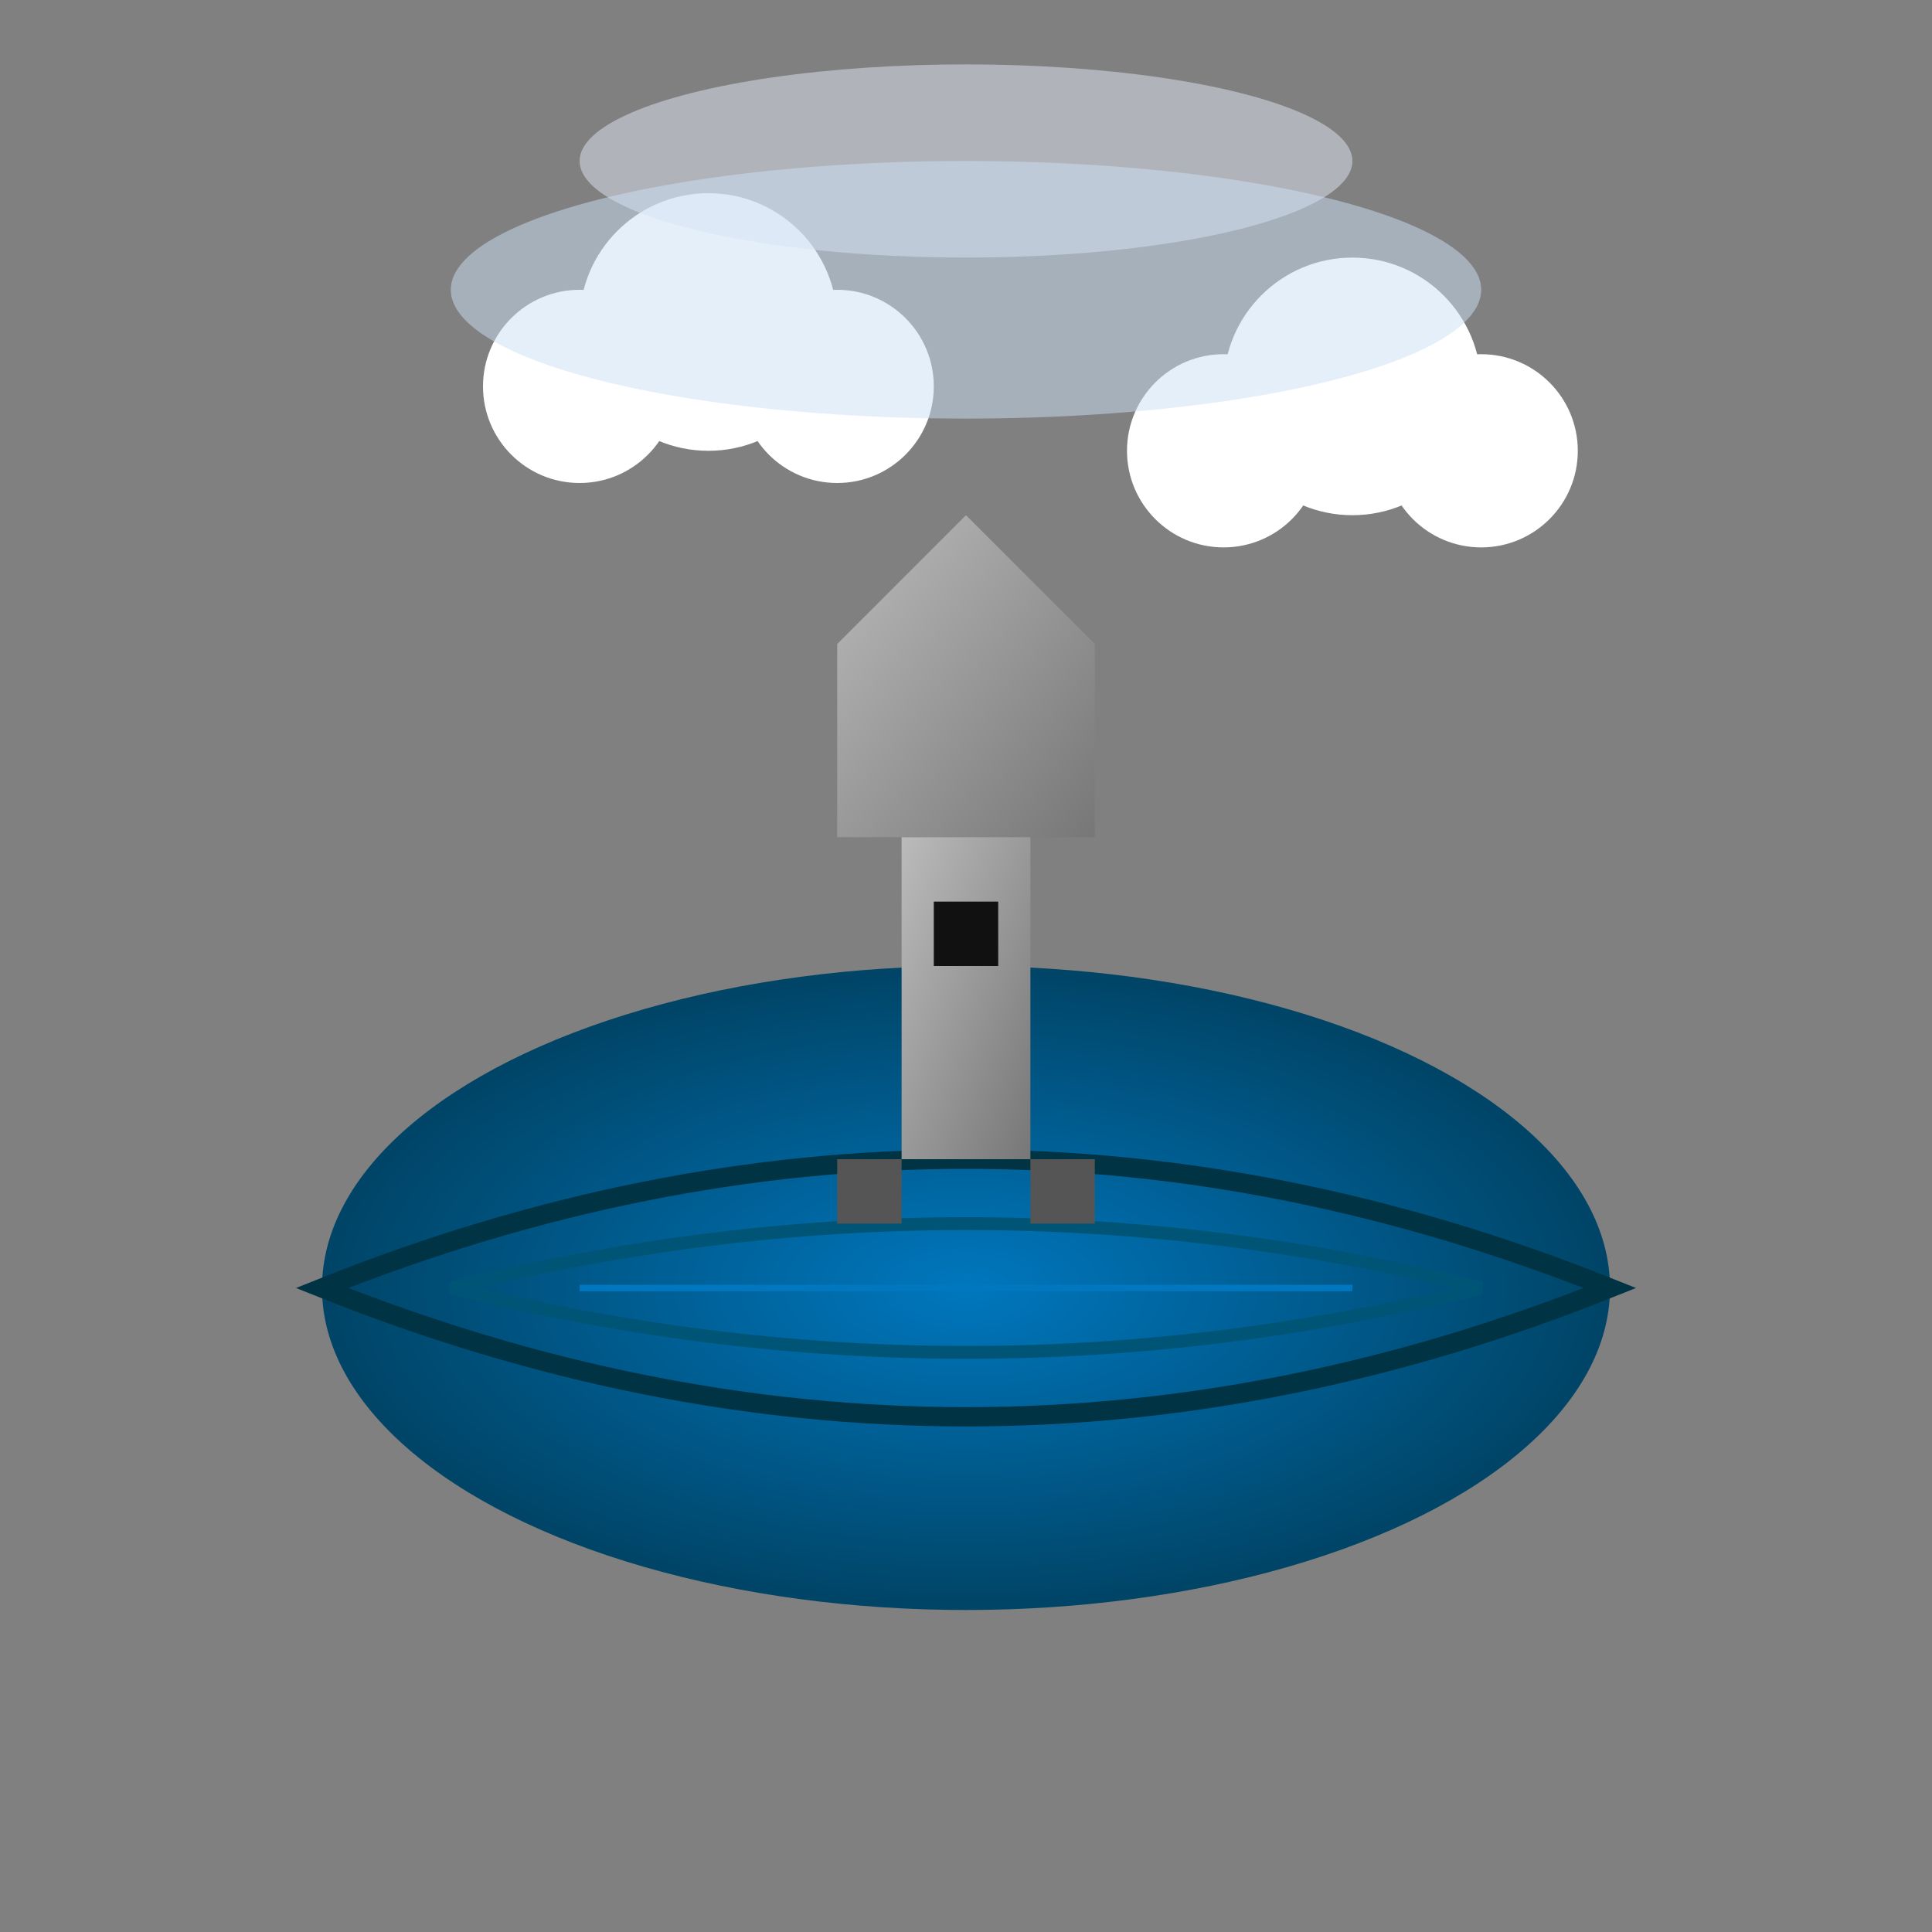 <svg viewBox="0 0 300 300" xmlns="http://www.w3.org/2000/svg">
  <rect x="0" y="0" width="300" height="300" fill="#808080" stroke="none"/>
  <defs>
    <radialGradient id="whirlpoolGradient" cx="0.5" cy="0.5" r="0.5" fx="0.5" fy="0.5">
      <stop offset="0%" stop-color="#0077be"/>
      <stop offset="100%" stop-color="#004466"/>
    </radialGradient>
    <linearGradient id="castleGradient" x1="0" y1="0" x2="1" y2="1">
      <stop offset="0%" stop-color="#bbbbbb"/>
      <stop offset="100%" stop-color="#777777"/>
    </linearGradient>
  </defs>
  
  <!-- Swirling Whirlpool -->
  <ellipse cx="150" cy="200" rx="100" ry="50" fill="url(#whirlpoolGradient)" />
  <path d="M50,200 Q150,160 250,200 Q150,240 50,200 Z" fill="none" stroke="#003344" stroke-width="3" />
  <path d="M70,200 Q150,180 230,200 Q150,220 70,200 Z" fill="none" stroke="#005577" stroke-width="2" />
  <path d="M90,200 Q150,200 210,200 Q150,200 90,200 Z" fill="none" stroke="#0077be" stroke-width="1" />

  <!-- Floating Castle -->
  <path d="M130,130 L170,130 L170,100 L150,80 L130,100 Z" fill="url(#castleGradient)"/>
  <rect x="140" y="130" width="20" height="50" fill="url(#castleGradient)" />
  <rect x="130" y="180" width="10" height="10" fill="#555555"/>
  <rect x="160" y="180" width="10" height="10" fill="#555555"/>
  <path d="M145,150 L155,150 L155,140 L145,140 Z" fill="#111111" />
  
  <!-- Clouds -->
  <circle cx="90" cy="60" r="15" fill="white" />
  <circle cx="110" cy="50" r="20" fill="white" />
  <circle cx="130" cy="60" r="15" fill="white" />
  <circle cx="190" cy="70" r="15" fill="white" />
  <circle cx="210" cy="60" r="20" fill="white" />
  <circle cx="230" cy="70" r="15" fill="white" />

  <!-- Atmospheric Details -->
  <ellipse cx="150" cy="25" rx="60" ry="15" fill="#e0e9f5" opacity="0.5"/>
  <ellipse cx="150" cy="45" rx="80" ry="20" fill="#cde0f4" opacity="0.5"/>

</svg>